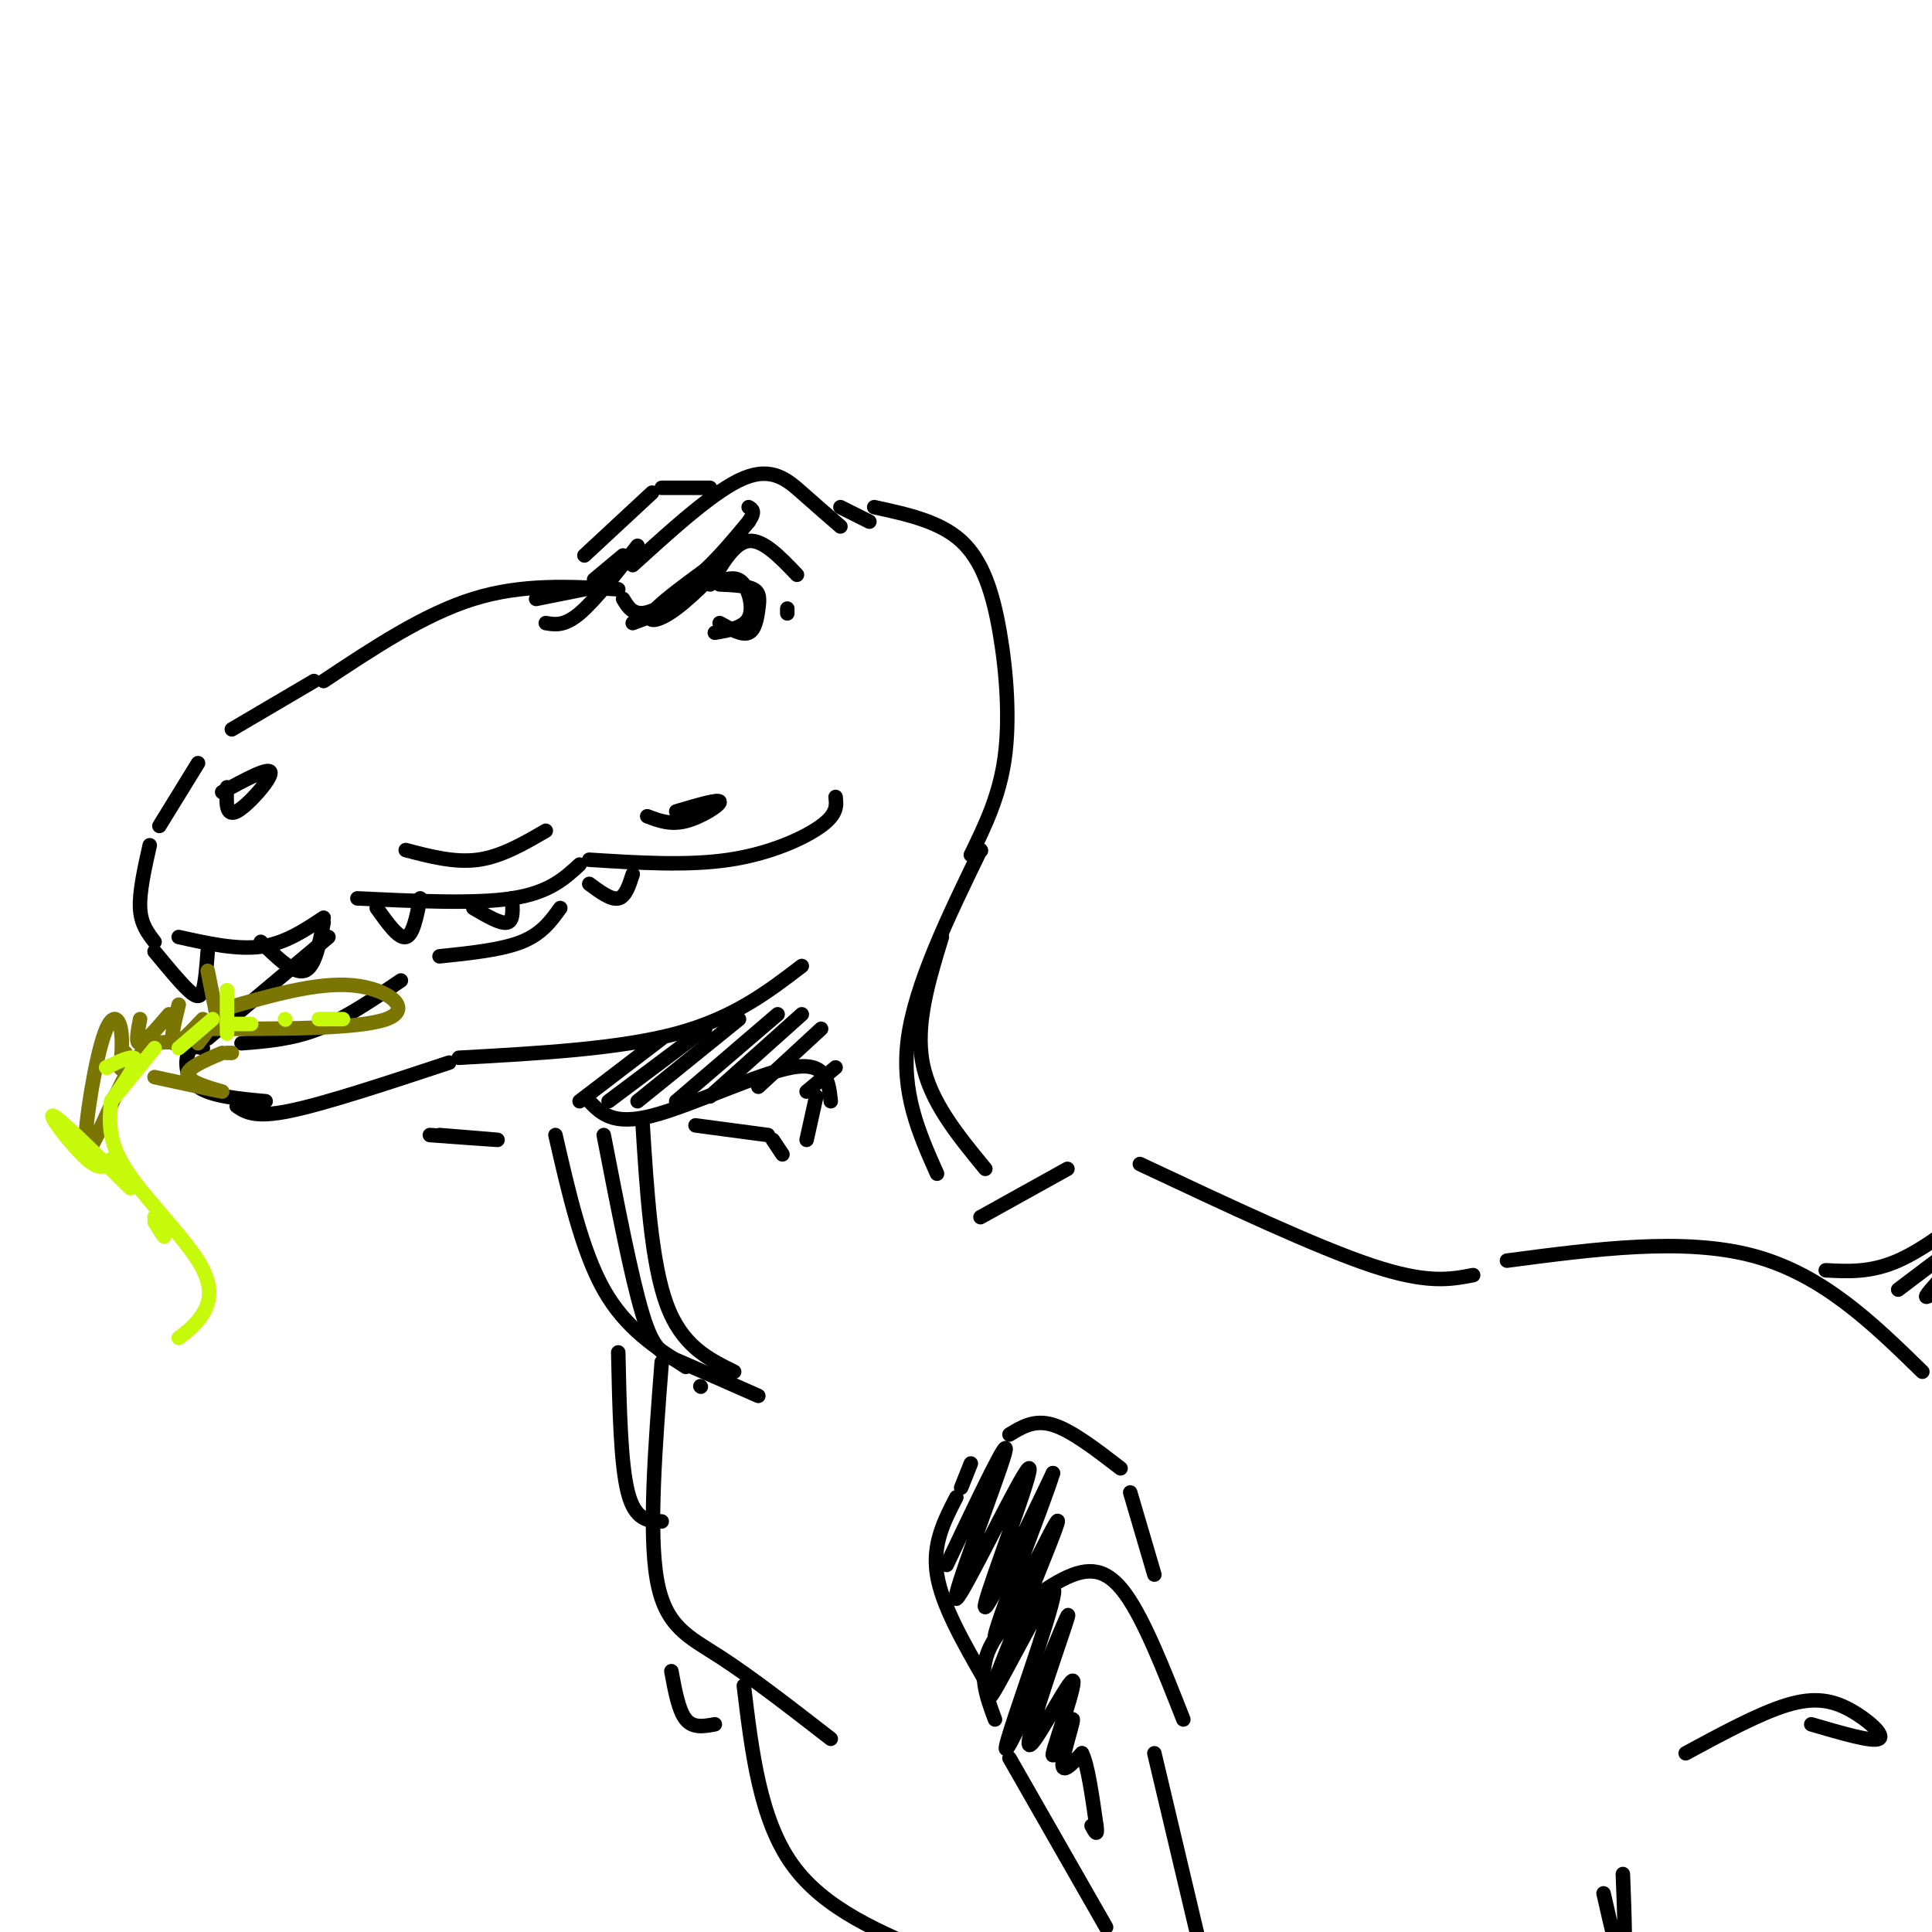 <svg viewBox='0 0 400 400' version='1.1' xmlns='http://www.w3.org/2000/svg' xmlns:xlink='http://www.w3.org/1999/xlink'><g fill='none' stroke='rgb(0,0,0)' stroke-width='3' stroke-linecap='round' stroke-linejoin='round'><path d='M33,171c0.000,0.000 8.000,-13.000 8,-13'/><path d='M48,151c0.000,0.000 17.000,-10.000 17,-10'/><path d='M67,141c10.417,-6.917 20.833,-13.833 31,-17c10.167,-3.167 20.083,-2.583 30,-2'/><path d='M121,122c0.000,0.000 -10.000,2.000 -10,2'/><path d='M123,120c0.000,0.000 6.000,-5.000 6,-5'/><path d='M131,117c8.556,-7.778 17.111,-15.556 23,-18c5.889,-2.444 9.111,0.444 12,3c2.889,2.556 5.444,4.778 8,7'/><path d='M131,129c0.000,0.000 8.000,-3.000 8,-3'/><path d='M147,121c2.500,-4.333 5.000,-8.667 8,-9c3.000,-0.333 6.500,3.333 10,7'/><path d='M150,120c1.422,-0.289 2.844,-0.578 4,1c1.156,1.578 2.044,5.022 1,7c-1.044,1.978 -4.022,2.489 -7,3'/><path d='M149,121c2.821,0.131 5.643,0.262 7,1c1.357,0.738 1.250,2.083 1,4c-0.250,1.917 -0.643,4.405 -2,5c-1.357,0.595 -3.679,-0.702 -6,-2'/><path d='M163,127c0.000,0.000 0.000,-1.000 0,-1'/><path d='M181,105c6.774,1.464 13.548,2.929 18,7c4.452,4.071 6.583,10.750 8,19c1.417,8.250 2.119,18.071 1,26c-1.119,7.929 -4.060,13.964 -7,20'/><path d='M31,175c-1.083,4.833 -2.167,9.667 -2,13c0.167,3.333 1.583,5.167 3,7'/><path d='M37,194c6.000,1.333 12.000,2.667 17,2c5.000,-0.667 9.000,-3.333 13,-6'/><path d='M74,186c12.167,0.583 24.333,1.167 32,0c7.667,-1.167 10.833,-4.083 14,-7'/><path d='M122,178c10.200,0.644 20.400,1.289 29,0c8.600,-1.289 15.600,-4.511 19,-7c3.400,-2.489 3.200,-4.244 3,-6'/><path d='M68,194c0.000,0.000 -25.000,21.000 -25,21'/><path d='M50,216c5.250,-0.417 10.500,-0.833 16,-3c5.500,-2.167 11.250,-6.083 17,-10'/><path d='M91,198c6.417,-0.667 12.833,-1.333 17,-3c4.167,-1.667 6.083,-4.333 8,-7'/><path d='M42,217c-1.178,-0.289 -2.356,-0.578 -3,1c-0.644,1.578 -0.756,5.022 2,7c2.756,1.978 8.378,2.489 14,3'/><path d='M95,219c16.583,-0.917 33.167,-1.833 45,-5c11.833,-3.167 18.917,-8.583 26,-14'/><path d='M32,197c2.644,3.200 5.289,6.400 7,8c1.711,1.600 2.489,1.600 3,0c0.511,-1.600 0.756,-4.800 1,-8'/><path d='M54,195c3.417,3.333 6.833,6.667 9,6c2.167,-0.667 3.083,-5.333 4,-10'/><path d='M78,188c2.250,3.167 4.500,6.333 6,6c1.500,-0.333 2.250,-4.167 3,-8'/><path d='M98,188c2.833,1.667 5.667,3.333 7,3c1.333,-0.333 1.167,-2.667 1,-5'/><path d='M122,183c2.250,1.667 4.500,3.333 6,3c1.500,-0.333 2.250,-2.667 3,-5'/><path d='M113,129c1.917,0.333 3.833,0.667 7,-2c3.167,-2.667 7.583,-8.333 12,-14'/><path d='M129,124c1.271,2.115 2.542,4.230 7,2c4.458,-2.230 12.102,-8.804 13,-9c0.898,-0.196 -4.951,5.986 -9,9c-4.049,3.014 -6.300,2.861 -5,1c1.300,-1.861 6.150,-5.431 11,-9'/><path d='M146,118c3.333,-3.167 6.167,-6.583 9,-10'/><path d='M155,108c1.500,-2.167 0.750,-2.583 0,-3'/><path d='M121,115c0.000,0.000 14.000,-13.000 14,-13'/><path d='M137,101c0.000,0.000 10.000,0.000 10,0'/><path d='M180,108c0.000,0.000 -6.000,-3.000 -6,-3'/><path d='M46,164c4.956,-2.689 9.911,-5.378 10,-4c0.089,1.378 -4.689,6.822 -7,8c-2.311,1.178 -2.156,-1.911 -2,-5'/><path d='M84,176c5.083,1.333 10.167,2.667 15,2c4.833,-0.667 9.417,-3.333 14,-6'/><path d='M134,169c2.400,0.911 4.800,1.822 8,1c3.200,-0.822 7.200,-3.378 7,-4c-0.200,-0.622 -4.600,0.689 -9,2'/><path d='M203,176c0.000,0.000 0.100,0.100 0.1,0.1'/><path d='M203,176c-6.750,13.917 -13.500,27.833 -15,39c-1.500,11.167 2.250,19.583 6,28'/><path d='M195,194c-2.750,9.000 -5.500,18.000 -4,26c1.500,8.000 7.250,15.000 13,22'/><path d='M122,228c2.444,2.533 4.889,5.067 13,3c8.111,-2.067 21.889,-8.733 29,-10c7.111,-1.267 7.556,2.867 8,7'/><path d='M144,233c0.000,0.000 15.000,2.000 15,2'/><path d='M125,235c2.844,14.667 5.689,29.333 8,37c2.311,7.667 4.089,8.333 8,10c3.911,1.667 9.956,4.333 16,7'/><path d='M91,235c6.167,0.500 12.333,1.000 12,1c-0.333,0.000 -7.167,-0.500 -14,-1'/><path d='M203,252c0.000,0.000 18.000,-10.000 18,-10'/><path d='M236,241c18.250,8.583 36.500,17.167 48,21c11.500,3.833 16.250,2.917 21,2'/><path d='M312,261c18.333,-2.417 36.667,-4.833 51,-1c14.333,3.833 24.667,13.917 35,24'/><path d='M145,287c0.000,0.000 0.100,0.100 0.1,0.1'/><path d='M137,282c-1.356,17.600 -2.711,35.200 -1,45c1.711,9.800 6.489,11.800 13,16c6.511,4.200 14.756,10.600 23,17'/><path d='M139,346c0.750,4.083 1.500,8.167 3,10c1.500,1.833 3.750,1.417 6,1'/><path d='M115,235c2.750,12.000 5.500,24.000 10,32c4.500,8.000 10.750,12.000 17,16'/><path d='M133,232c0.917,14.667 1.833,29.333 5,38c3.167,8.667 8.583,11.333 14,14'/><path d='M128,280c0.250,11.583 0.500,23.167 2,29c1.500,5.833 4.250,5.917 7,6'/><path d='M206,356c-1.804,-4.821 -3.607,-9.643 -1,-15c2.607,-5.357 9.625,-11.250 15,-14c5.375,-2.750 9.107,-2.357 13,3c3.893,5.357 7.946,15.679 12,26'/><path d='M209,364c0.000,0.000 20.000,35.000 20,35'/><path d='M239,363c0.000,0.000 9.000,38.000 9,38'/><path d='M154,349c1.667,13.833 3.333,27.667 10,37c6.667,9.333 18.333,14.167 30,19'/><path d='M93,220c-12.833,4.250 -25.667,8.500 -33,10c-7.333,1.500 -9.167,0.250 -11,-1'/><path d='M120,228c0.000,0.000 17.000,-13.000 17,-13'/><path d='M126,228c0.000,0.000 20.000,-15.000 20,-15'/><path d='M132,228c0.000,0.000 21.000,-17.000 21,-17'/><path d='M140,228c0.000,0.000 21.000,-18.000 21,-18'/><path d='M147,227c0.000,0.000 19.000,-17.000 19,-17'/><path d='M157,225c0.000,0.000 13.000,-12.000 13,-12'/><path d='M167,226c0.000,0.000 6.000,-5.000 6,-5'/><path d='M169,227c0.000,0.000 -2.000,9.000 -2,9'/><path d='M162,239c0.000,0.000 -2.000,-3.000 -2,-3'/><path d='M199,308c0.000,0.000 2.000,-5.000 2,-5'/><path d='M209,297c2.583,-1.583 5.167,-3.167 9,-2c3.833,1.167 8.917,5.083 14,9'/><path d='M198,310c-2.500,4.833 -5.000,9.667 -4,16c1.000,6.333 5.500,14.167 10,22'/><path d='M234,309c0.000,0.000 5.000,17.000 5,17'/><path d='M196,324c6.753,-14.203 13.506,-28.405 12,-23c-1.506,5.405 -11.270,30.418 -10,30c1.270,-0.418 13.573,-26.266 15,-27c1.427,-0.734 -8.021,23.648 -9,28c-0.979,4.352 6.510,-11.324 14,-27'/><path d='M218,305c-1.637,5.698 -12.729,33.442 -12,34c0.729,0.558 13.278,-26.072 13,-24c-0.278,2.072 -13.384,32.844 -14,36c-0.616,3.156 11.257,-21.304 13,-22c1.743,-0.696 -6.645,22.373 -9,30c-2.355,7.627 1.322,-0.186 5,-8'/><path d='M214,351c3.014,-6.727 8.048,-19.546 7,-16c-1.048,3.546 -8.179,23.455 -8,26c0.179,2.545 7.670,-12.274 9,-13c1.330,-0.726 -3.499,12.640 -4,15c-0.501,2.360 3.327,-6.288 4,-7c0.673,-0.712 -1.808,6.511 -2,9c-0.192,2.489 1.904,0.245 4,-2'/><path d='M224,363c1.167,2.167 2.083,8.583 3,15'/><path d='M227,378c0.333,2.500 -0.333,1.250 -1,0'/><path d='M336,388c0.333,8.667 0.667,17.333 0,18c-0.667,0.667 -2.333,-6.667 -4,-14'/><path d='M349,363c7.667,-4.143 15.333,-8.286 21,-10c5.667,-1.714 9.333,-1.000 13,1c3.667,2.000 7.333,5.286 6,6c-1.333,0.714 -7.667,-1.143 -14,-3'/><path d='M378,263c4.667,0.250 9.333,0.500 15,-2c5.667,-2.500 12.333,-7.750 19,-13'/><path d='M393,267c8.089,-6.143 16.179,-12.286 16,-11c-0.179,1.286 -8.625,10.000 -10,12c-1.375,2.000 4.321,-2.714 6,-3c1.679,-0.286 -0.661,3.857 -3,8'/><path d='M402,273c-0.500,1.500 -0.250,1.250 0,1'/></g>
<g fill='none' stroke='rgb(123,118,3)' stroke-width='3' stroke-linecap='round' stroke-linejoin='round'><path d='M43,201c0.000,0.000 2.000,10.000 2,10'/><path d='M46,209c9.756,-2.844 19.511,-5.689 27,-5c7.489,0.689 12.711,4.911 7,7c-5.711,2.089 -22.356,2.044 -39,2'/><path d='M37,216c-3.149,-0.437 -6.298,-0.874 -10,5c-3.702,5.874 -7.956,18.057 -9,17c-1.044,-1.057 1.122,-15.356 3,-22c1.878,-6.644 3.467,-5.635 4,-3c0.533,2.635 0.009,6.896 0,8c-0.009,1.104 0.495,-0.948 1,-3'/><path d='M29,211c-0.500,2.583 -1.000,5.167 0,5c1.000,-0.167 3.500,-3.083 6,-6'/><path d='M37,208c-0.917,3.750 -1.833,7.500 -1,8c0.833,0.500 3.417,-2.250 6,-5'/><path d='M44,212c0.000,0.000 -3.000,4.000 -3,4'/><path d='M32,223c6.844,1.489 13.689,2.978 14,3c0.311,0.022 -5.911,-1.422 -7,-3c-1.089,-1.578 2.956,-3.289 7,-5'/><path d='M48,218c0.000,0.000 -1.000,0.000 -1,0'/></g>
<g fill='none' stroke='rgb(199,249,11)' stroke-width='3' stroke-linecap='round' stroke-linejoin='round'><path d='M22,221c0.000,0.000 0.100,0.100 0.1,0.1'/><path d='M22,221c3.289,-1.556 6.578,-3.111 6,-1c-0.578,2.111 -5.022,7.889 -5,8c0.022,0.111 4.511,-5.444 9,-11'/><path d='M37,217c0.000,0.000 7.000,-6.000 7,-6'/><path d='M47,205c0.000,0.000 0.000,9.000 0,9'/><path d='M47,212c0.000,0.000 5.000,0.000 5,0'/><path d='M59,211c0.000,0.000 0.100,0.100 0.1,0.1'/><path d='M67,211c0.000,0.000 -1.000,0.000 -1,0'/><path d='M67,211c1.917,0.000 3.833,0.000 4,0c0.167,0.000 -1.417,0.000 -3,0'/><path d='M23,228c-0.369,4.065 -0.738,8.131 3,14c3.738,5.869 11.583,13.542 15,19c3.417,5.458 2.405,8.702 1,11c-1.405,2.298 -3.202,3.649 -5,5'/><path d='M23,240c-0.978,1.333 -1.956,2.667 -5,0c-3.044,-2.667 -8.156,-9.333 -7,-9c1.156,0.333 8.578,7.667 16,15'/><path d='M32,252c0.000,0.000 2.000,3.000 2,3'/><path d='M32,252c1.000,1.917 2.000,3.833 2,4c0.000,0.167 -1.000,-1.417 -2,-3'/></g>
</svg>